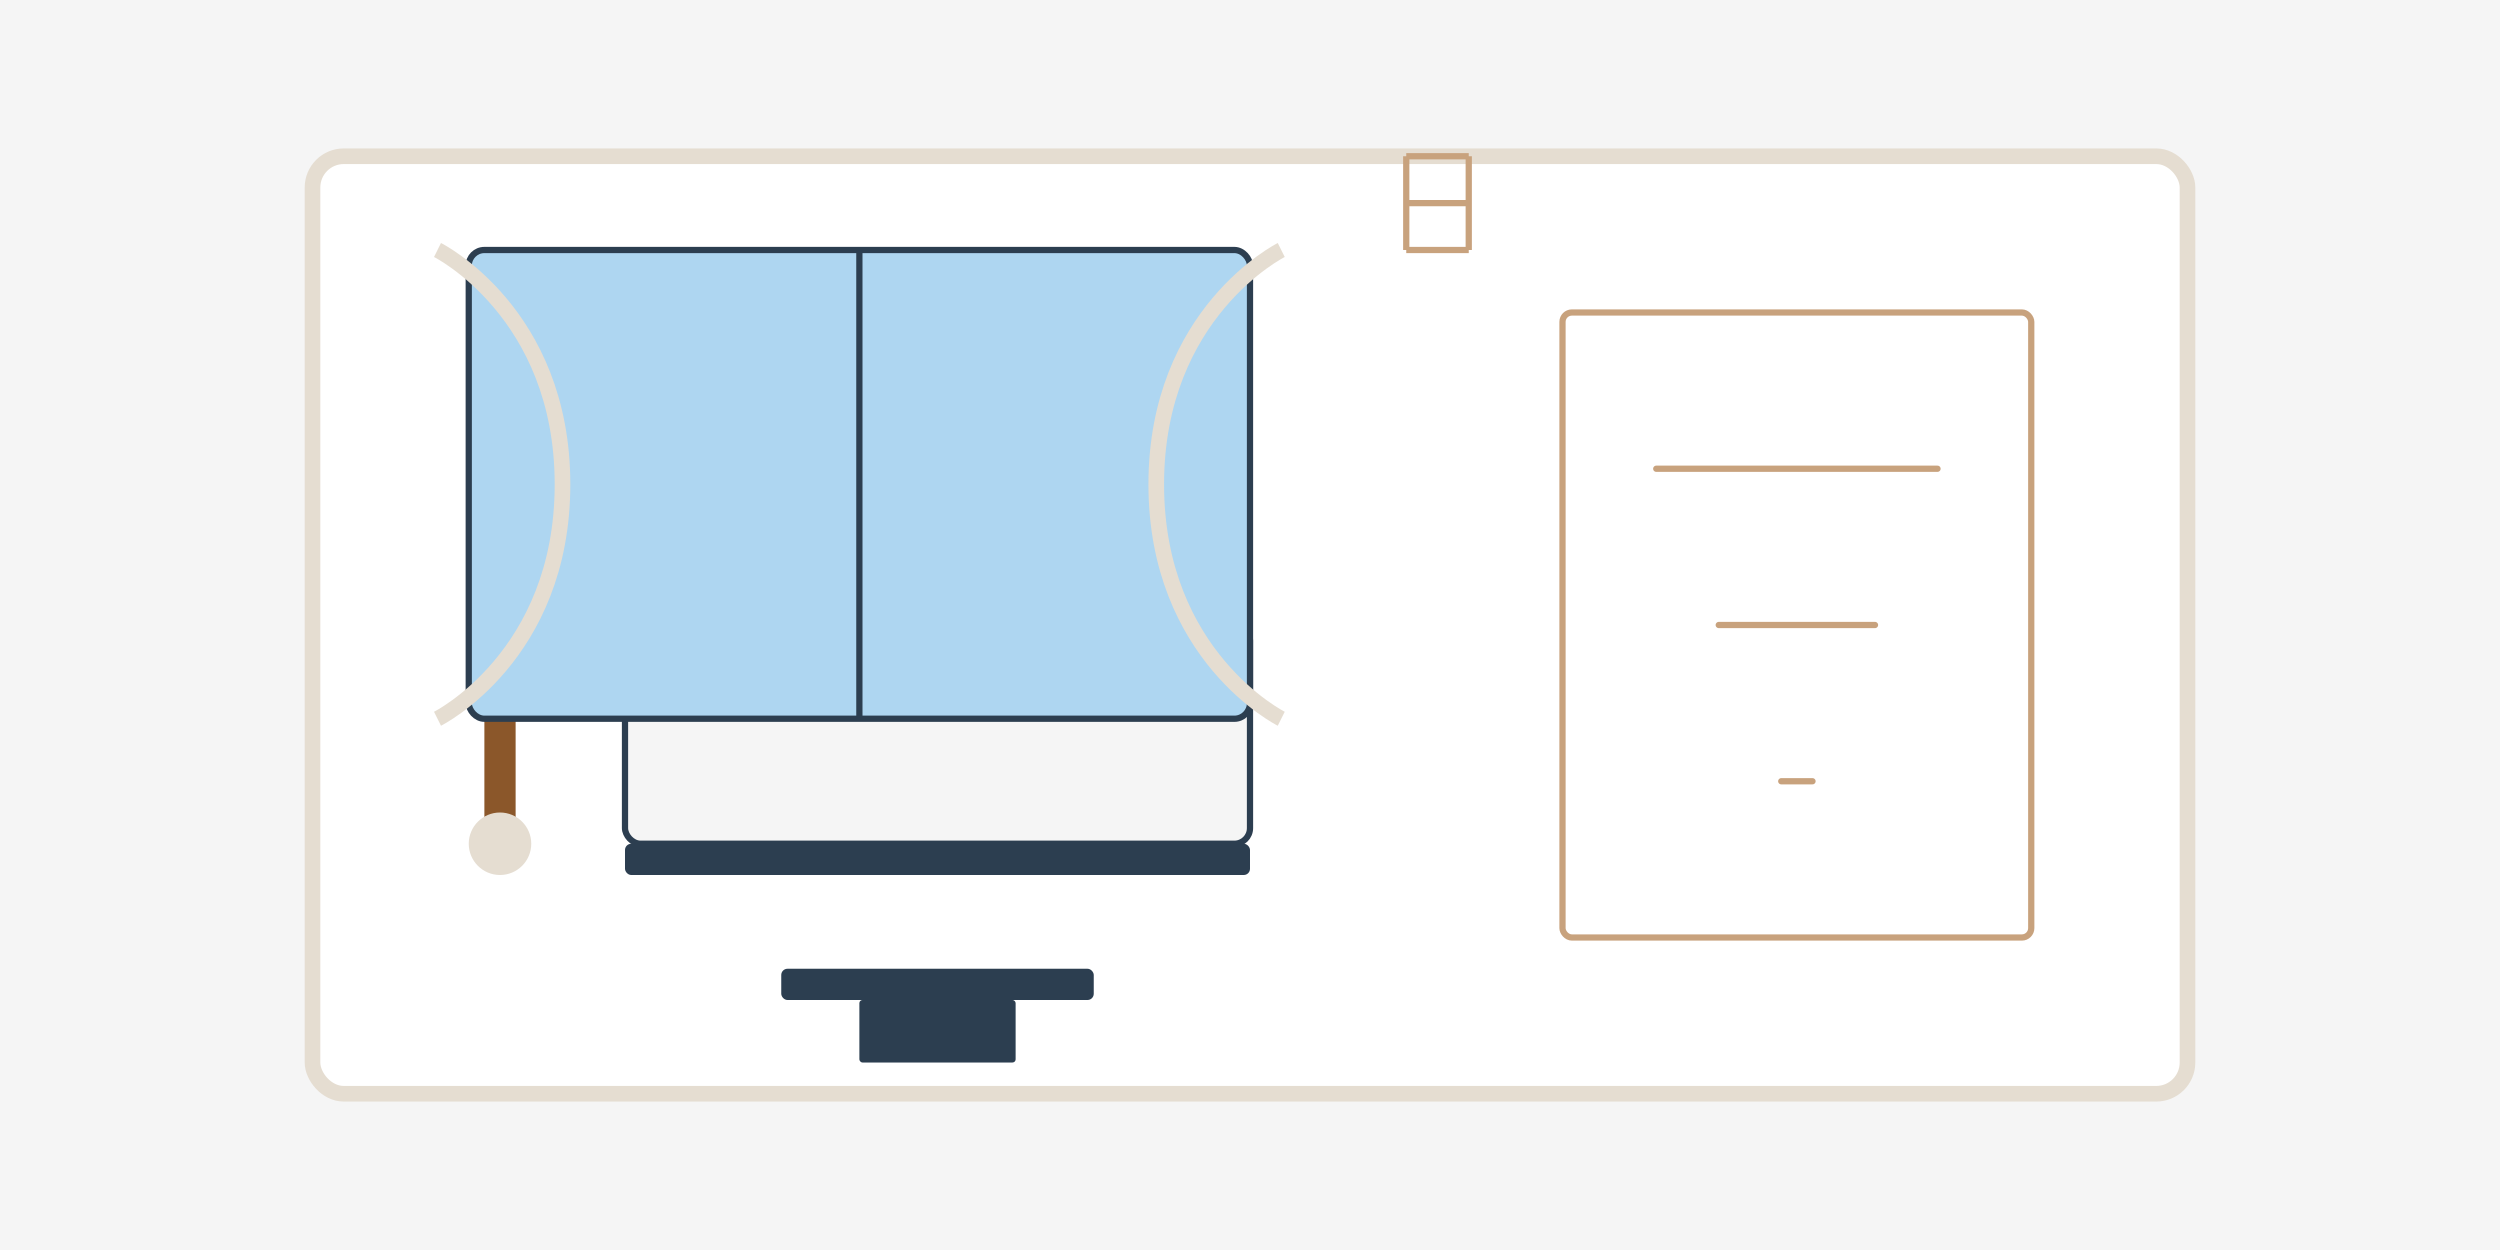 <svg width="800" height="400" viewBox="0 0 800 400" fill="none" xmlns="http://www.w3.org/2000/svg">
  <rect width="800" height="400" fill="#F5F5F5"/>
  <!-- Interior scene - minimalist living room -->
  <rect x="100" y="50" width="600" height="300" rx="10" fill="#FFFFFF" stroke="#E5DDD1" stroke-width="5"/>
  
  <!-- Furniture -->
  <!-- Minimalist sofa -->
  <rect x="200" y="200" width="200" height="70" rx="5" fill="#F5F5F5" stroke="#2C3E50" stroke-width="2"/>
  <rect x="200" y="270" width="200" height="10" rx="2" fill="#2C3E50"/>
  
  <!-- Minimalist coffee table -->
  <rect x="250" y="310" width="100" height="10" rx="2" fill="#2C3E50"/>
  <rect x="275" y="320" width="50" height="20" rx="1" fill="#2C3E50"/>
  
  <!-- Wall art - abstract minimalist -->
  <rect x="500" y="100" width="150" height="200" rx="3" fill="#FFFFFF" stroke="#C8A27D" stroke-width="2"/>
  <line x1="530" y1="150" x2="620" y2="150" stroke="#C8A27D" stroke-width="2" stroke-linecap="round"/>
  <line x1="550" y1="200" x2="600" y2="200" stroke="#C8A27D" stroke-width="2" stroke-linecap="round"/>
  <line x1="570" y1="250" x2="580" y2="250" stroke="#C8A27D" stroke-width="2" stroke-linecap="round"/>
  
  <!-- Minimalist plant -->
  <path d="M160 220C160 220 175 180 160 150C145 180 160 220 160 220Z" fill="#27AE60"/>
  <rect x="155" y="220" width="10" height="50" rx="2" fill="#8B572A"/>
  <circle cx="160" cy="270" r="10" fill="#E5DDD1"/>
  
  <!-- Window with minimalist curtains -->
  <rect x="150" y="80" width="250" height="150" rx="5" fill="#AED6F1"/>
  <rect x="150" y="80" width="250" height="150" rx="5" stroke="#2C3E50" stroke-width="2"/>
  <line x1="275" y1="80" x2="275" y2="230" stroke="#2C3E50" stroke-width="2"/>
  <path d="M140 80C140 80 180 100 180 155C180 210 140 230 140 230" stroke="#E5DDD1" stroke-width="5"/>
  <path d="M410 80C410 80 370 100 370 155C370 210 410 230 410 230" stroke="#E5DDD1" stroke-width="5"/>
  
  <!-- Text "Minimalism" stylized -->
  <path d="M450 50L450 80" stroke="#C8A27D" stroke-width="2"/>
  <path d="M470 50L470 80" stroke="#C8A27D" stroke-width="2"/>
  <path d="M450 50L470 50" stroke="#C8A27D" stroke-width="2"/>
  <path d="M450 65L470 65" stroke="#C8A27D" stroke-width="2"/>
  <path d="M450 80L470 80" stroke="#C8A27D" stroke-width="2"/>
</svg>